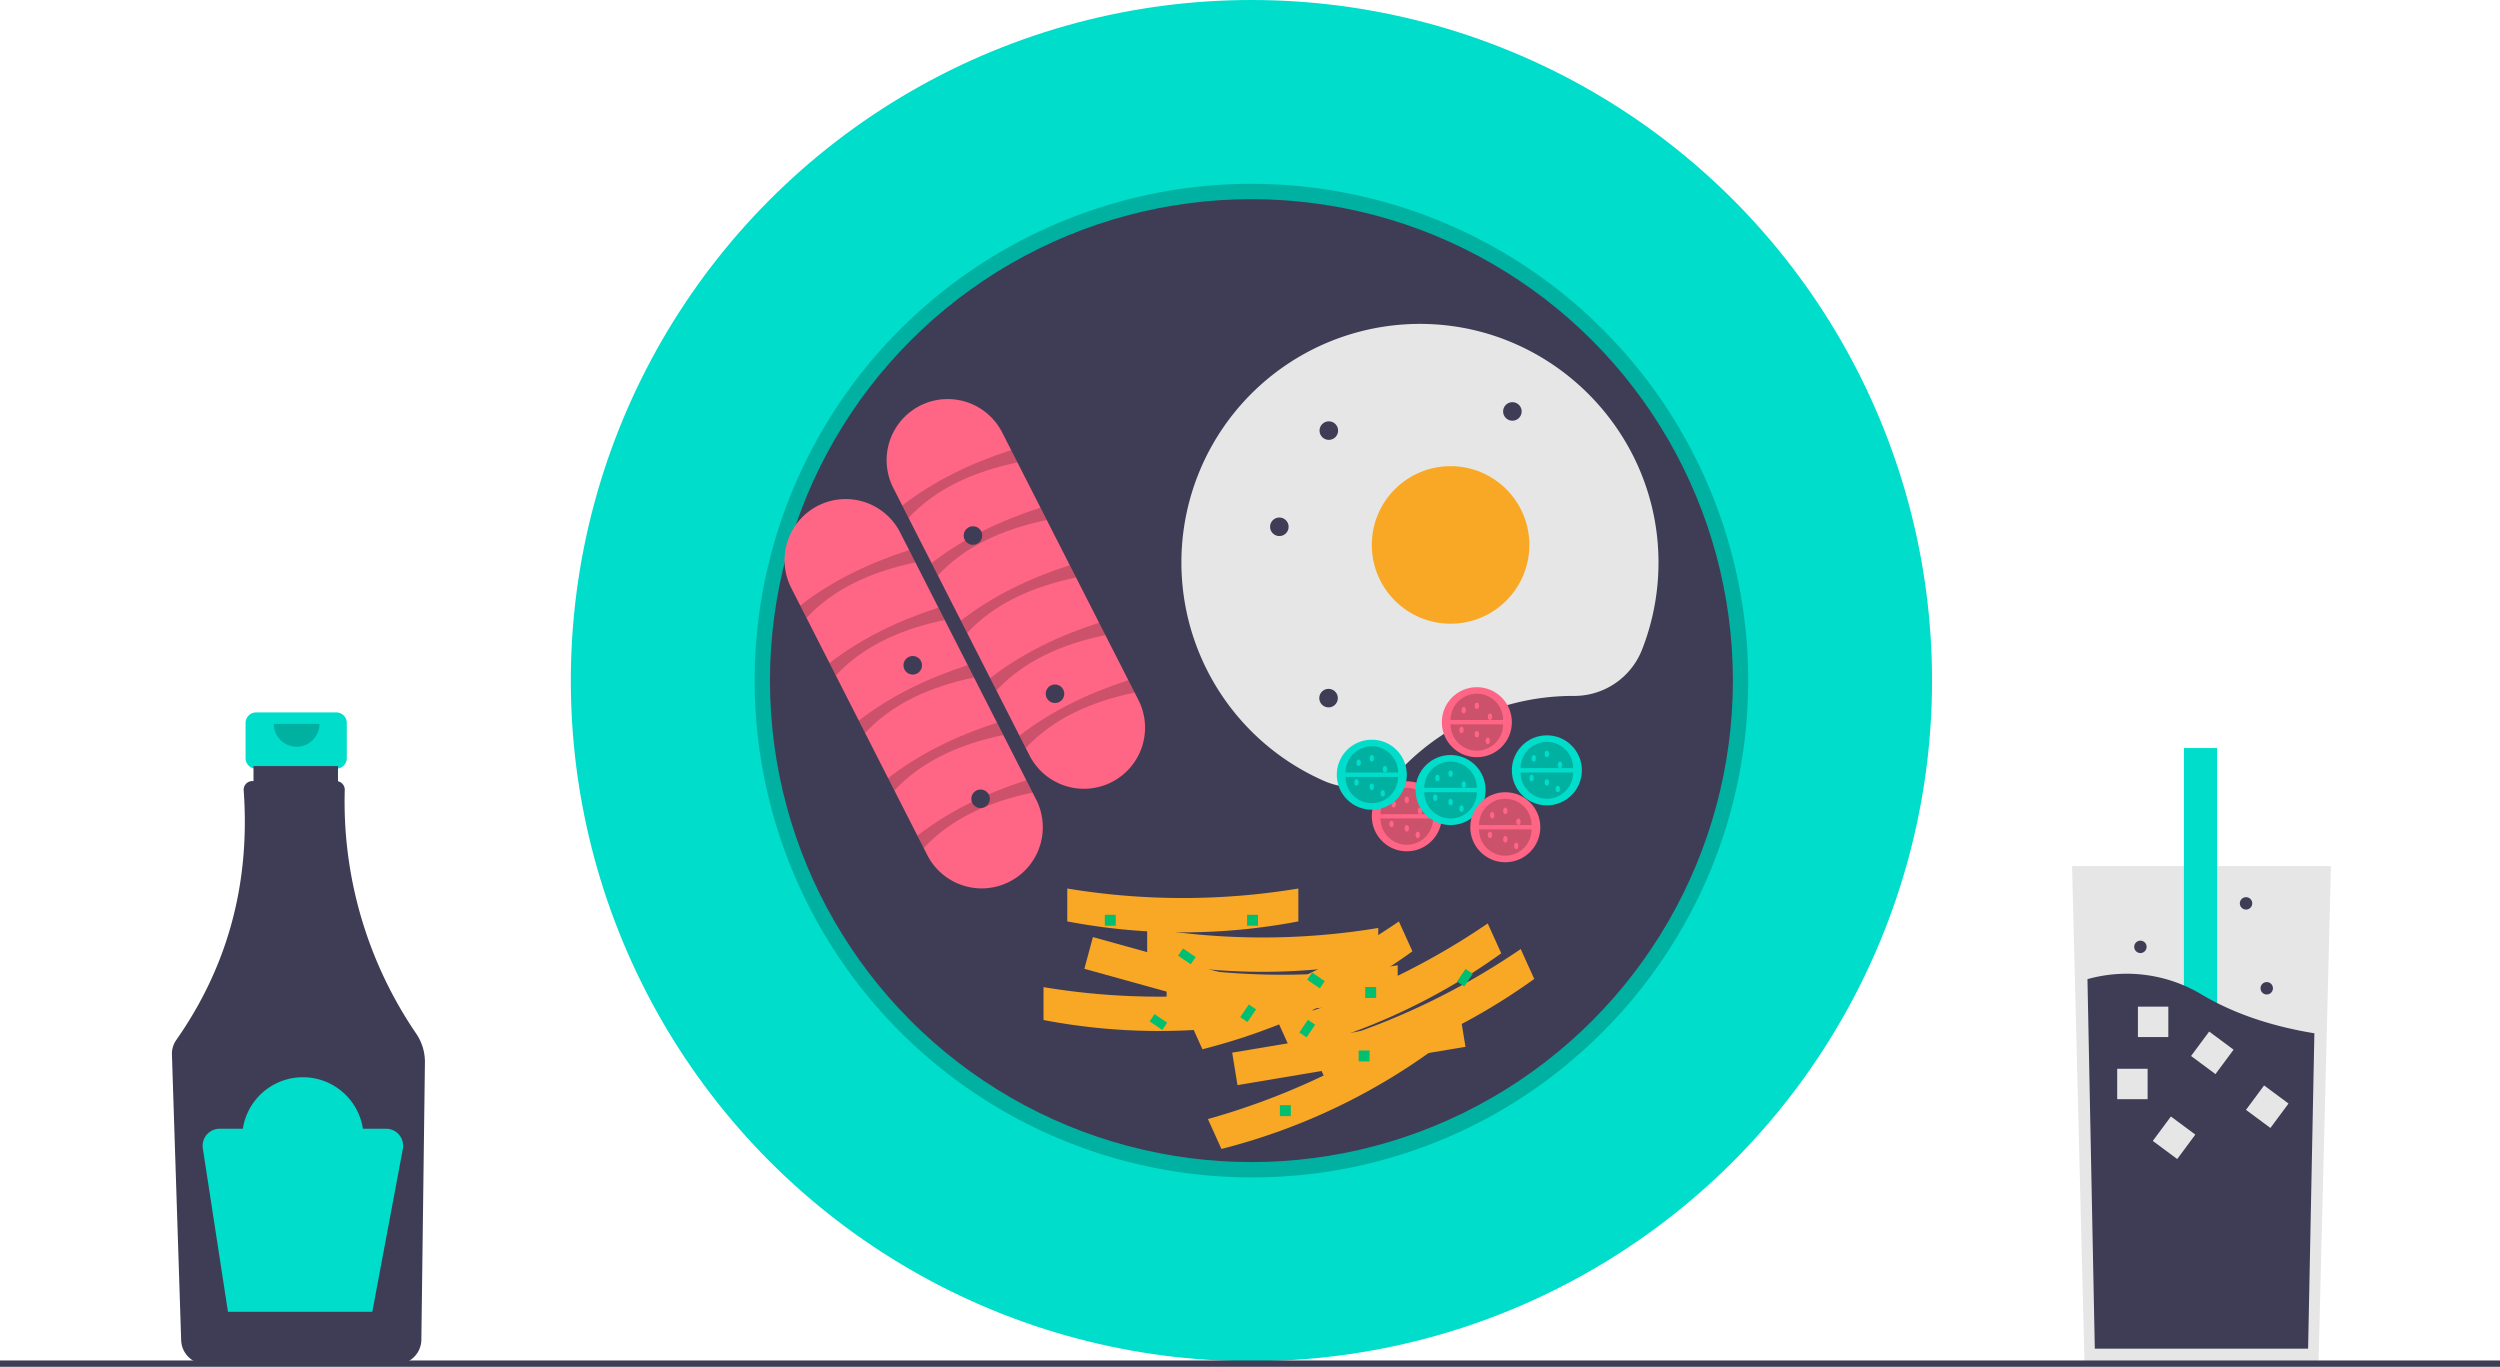 <svg xmlns="http://www.w3.org/2000/svg" xmlns:xlink="http://www.w3.org/1999/xlink" width="888" height="485.489" viewBox="0 0 888 485.489" role="img"><title>breakfast</title><path d="M275.412,460.3H246.993a3.768,3.768,0,0,0-3.768,3.768v12.474a3.768,3.768,0,0,0,3.768,3.768h4.709V499h19V480.31h4.709a3.768,3.768,0,0,0,3.768-3.768V464.068A3.768,3.768,0,0,0,275.412,460.3Z" transform="translate(-156 -207.256)" fill="#00ddcb"></path><path d="M303.877,574.461a146.105,146.105,0,0,1-25.418-86.624,3.081,3.081,0,0,0-2.405-3.075V479.372H246.039v5.315h-.414a3.08,3.08,0,0,0-3.067,3.308q3.547,49.442-23.954,88.677a8.487,8.487,0,0,0-1.536,5.144l3.282,101.518a8.788,8.788,0,0,0,8.713,8.482h67.887a8.791,8.791,0,0,0,8.718-8.632l1.265-98.566A17.789,17.789,0,0,0,303.877,574.461Z" transform="translate(-156 -207.256)" fill="#3f3d56"></path><path d="M269.488,464.365a8.129,8.129,0,0,1-16.258,0" transform="translate(-156 -207.256)" opacity="0.2"></path><path d="M293.13,608.182h-8.221a21.576,21.576,0,0,0-42.649,0h-8.221a6.067,6.067,0,0,0-5.996,6.989l8.929,58.041h51.274l10.846-57.846A6.067,6.067,0,0,0,293.13,608.182Z" transform="translate(-156 -207.256)" fill="#00ddcb"></path><polygon points="827.952 307.634 825.98 386.448 823.538 484.181 740.414 484.181 737.552 369.675 736 307.634 827.952 307.634" fill="#e6e6e6"></polygon><rect x="775.723" y="265.704" width="11.77" height="155.95" fill="#00ddcb"></rect><path d="M978.067,574.275l-2.226,112.02H900.074l-2.608-131.244a51.634,51.634,0,0,1,40.827,5.615C950.952,568.154,965.173,572.184,978.067,574.275Z" transform="translate(-156 -207.256)" fill="#3f3d56"></path><rect x="752.031" y="379.63" width="10.8" height="10.8" fill="#e6e6e6"></rect><rect x="759.387" y="357.562" width="10.8" height="10.8" fill="#e6e6e6"></rect><rect x="936.424" y="575.816" width="10.8" height="10.8" transform="translate(375.575 -653.921) rotate(36.563)" fill="#e6e6e6"></rect><rect x="955.937" y="594.951" width="10.8" height="10.8" transform="translate(390.814 -661.779) rotate(36.563)" fill="#e6e6e6"></rect><rect x="922.834" y="605.986" width="10.8" height="10.8" transform="translate(390.873 -639.888) rotate(36.563)" fill="#e6e6e6"></rect><circle cx="805.148" cy="351.035" r="2.207" fill="#3f3d56"></circle><circle cx="760.275" cy="336.323" r="2.207" fill="#3f3d56"></circle><circle cx="797.792" cy="320.875" r="2.207" fill="#3f3d56"></circle><circle cx="444.508" cy="241.754" r="241.754" fill="#00ddcb"></circle><path d="M600.508,625.467a176.456,176.456,0,1,1,124.774-51.683A175.304,175.304,0,0,1,600.508,625.467Zm0-342.031c-91.298,0-165.574,74.276-165.574,165.574,0,91.298,74.276,165.574,165.574,165.574,91.298,0,165.574-74.277,165.574-165.574C766.082,357.711,691.806,283.435,600.508,283.435Z" transform="translate(-156 -207.256)" opacity="0.2"></path><circle cx="444.508" cy="241.754" r="171.016" fill="#3f3d56"></circle><path d="M473.327,380.627a21.704,21.704,0,1,1,38.681-19.698l48.316,94.878a21.704,21.704,0,1,1-38.681,19.698Z" transform="translate(-156 -207.256)" fill="#ff6584"></path><path d="M478.717,391.21l-2.23-4.379c11.129-8.647,24.198-15.007,38.681-19.698l2.23,4.379C501.722,374.776,488.386,380.817,478.717,391.21Z" transform="translate(-156 -207.256)" opacity="0.2"></path><path d="M489.123,411.645l-2.23-4.379c11.129-8.647,24.198-15.007,38.681-19.698l2.23,4.379C512.129,395.211,498.793,401.252,489.123,411.645Z" transform="translate(-156 -207.256)" opacity="0.2"></path><path d="M499.53,432.081l-2.23-4.379c11.129-8.647,24.198-15.007,38.681-19.698l2.23,4.379C522.535,415.647,509.199,421.688,499.53,432.081Z" transform="translate(-156 -207.256)" opacity="0.2"></path><path d="M509.936,452.516l-2.23-4.379c11.129-8.647,24.198-15.007,38.681-19.698l2.23,4.379C532.942,436.082,519.606,442.123,509.936,452.516Z" transform="translate(-156 -207.256)" opacity="0.2"></path><path d="M520.343,472.951l-2.23-4.379c11.129-8.647,24.198-15.007,38.681-19.698l2.23,4.379C543.349,456.517,530.013,462.558,520.343,472.951Z" transform="translate(-156 -207.256)" opacity="0.2"></path><path d="M437.079,416.146a21.704,21.704,0,1,1,38.681-19.698l48.316,94.878a21.704,21.704,0,0,1-38.681,19.698Z" transform="translate(-156 -207.256)" fill="#ff6584"></path><path d="M442.468,426.729l-2.23-4.379c11.129-8.647,24.198-15.007,38.681-19.698l2.23,4.379C465.474,410.295,452.138,416.336,442.468,426.729Z" transform="translate(-156 -207.256)" opacity="0.2"></path><path d="M452.875,447.164l-2.23-4.379c11.129-8.647,24.198-15.007,38.681-19.698l2.23,4.379C475.881,430.73,462.544,436.771,452.875,447.164Z" transform="translate(-156 -207.256)" opacity="0.2"></path><path d="M463.281,467.6l-2.23-4.379c11.129-8.647,24.198-15.007,38.681-19.698l2.23,4.379C486.287,451.166,472.951,457.207,463.281,467.6Z" transform="translate(-156 -207.256)" opacity="0.2"></path><path d="M473.688,488.035l-2.23-4.379c11.129-8.647,24.198-15.007,38.681-19.698l2.23,4.379C496.694,471.601,483.358,477.642,473.688,488.035Z" transform="translate(-156 -207.256)" opacity="0.2"></path><path d="M484.095,508.47l-2.23-4.379c11.129-8.647,24.198-15.007,38.681-19.698l2.23,4.379C507.1,492.036,493.764,498.077,484.095,508.47Z" transform="translate(-156 -207.256)" opacity="0.2"></path><path d="M714.778,454.451l.153 0a25.888,25.888,0,0,0,24.239-16.236,84.503,84.503,0,0,0,5.923-31.694c-.271-45.911-37.622-83.575-83.529-84.21a84.744,84.744,0,0,0-35.277,162.32,25.667,25.667,0,0,0,28.506-5.286A84.458,84.458,0,0,1,714.778,454.451Z" transform="translate(-156 -207.256)" fill="#e6e6e6"></path><circle cx="515.246" cy="193.559" r="27.984" fill="#f9a825"></circle><circle cx="454.426" cy="187.115" r="3.297" fill="#3f3d56"></circle><circle cx="345.598" cy="190.225" r="3.297" fill="#3f3d56"></circle><circle cx="471.996" cy="152.949" r="3.297" fill="#3f3d56"></circle><circle cx="471.902" cy="247.973" r="3.297" fill="#3f3d56"></circle><circle cx="537.199" cy="146.141" r="3.297" fill="#3f3d56"></circle><circle cx="324.207" cy="236.313" r="3.297" fill="#3f3d56"></circle><circle cx="348.305" cy="283.731" r="3.297" fill="#3f3d56"></circle><circle cx="499.7" cy="289.949" r="12.438" fill="#ff6584"></circle><path d="M665.028,497.982a9.328,9.328,0,0,1-18.656,0" transform="translate(-156 -207.256)" opacity="0.2"></path><path d="M646.371,496.428a9.328,9.328,0,0,1,18.656,0" transform="translate(-156 -207.256)" opacity="0.2"></path><ellipse cx="495.035" cy="285.674" rx="0.777" ry="1.166" fill="#ff6584"></ellipse><ellipse cx="499.7" cy="284.119" rx="0.777" ry="1.166" fill="#ff6584"></ellipse><ellipse cx="499.7" cy="294.225" rx="0.777" ry="1.166" fill="#ff6584"></ellipse><ellipse cx="504.364" cy="288.006" rx="0.777" ry="1.166" fill="#ff6584"></ellipse><ellipse cx="503.586" cy="296.557" rx="0.777" ry="1.166" fill="#ff6584"></ellipse><ellipse cx="494.258" cy="292.67" rx="0.777" ry="1.166" fill="#ff6584"></ellipse><circle cx="524.575" cy="256.524" r="12.438" fill="#ff6584"></circle><path d="M689.903,464.556a9.328,9.328,0,0,1-18.656,0" transform="translate(-156 -207.256)" opacity="0.2"></path><path d="M671.246,463.002a9.328,9.328,0,0,1,18.656,0" transform="translate(-156 -207.256)" opacity="0.2"></path><ellipse cx="519.91" cy="252.248" rx="0.777" ry="1.166" fill="#ff6584"></ellipse><ellipse cx="524.575" cy="250.693" rx="0.777" ry="1.166" fill="#ff6584"></ellipse><ellipse cx="524.575" cy="260.799" rx="0.777" ry="1.166" fill="#ff6584"></ellipse><ellipse cx="529.239" cy="254.58" rx="0.777" ry="1.166" fill="#ff6584"></ellipse><ellipse cx="528.461" cy="263.131" rx="0.777" ry="1.166" fill="#ff6584"></ellipse><ellipse cx="519.133" cy="259.244" rx="0.777" ry="1.166" fill="#ff6584"></ellipse><circle cx="549.45" cy="273.625" r="12.438" fill="#00ddcb"></circle><path d="M714.778,481.658a9.328,9.328,0,0,1-18.656,0" transform="translate(-156 -207.256)" opacity="0.2"></path><path d="M696.121,480.103a9.328,9.328,0,0,1,18.656,0" transform="translate(-156 -207.256)" opacity="0.2"></path><ellipse cx="544.785" cy="269.35" rx="0.777" ry="1.166" fill="#00ddcb"></ellipse><ellipse cx="549.45" cy="267.795" rx="0.777" ry="1.166" fill="#00ddcb"></ellipse><ellipse cx="549.45" cy="277.901" rx="0.777" ry="1.166" fill="#00ddcb"></ellipse><ellipse cx="554.114" cy="271.682" rx="0.777" ry="1.166" fill="#00ddcb"></ellipse><ellipse cx="553.336" cy="280.233" rx="0.777" ry="1.166" fill="#00ddcb"></ellipse><ellipse cx="544.008" cy="276.346" rx="0.777" ry="1.166" fill="#00ddcb"></ellipse><circle cx="487.262" cy="275.18" r="12.438" fill="#00ddcb"></circle><path d="M652.59,483.213a9.328,9.328,0,0,1-18.656,0" transform="translate(-156 -207.256)" opacity="0.2"></path><path d="M633.934,481.658a9.328,9.328,0,0,1,18.656,0" transform="translate(-156 -207.256)" opacity="0.2"></path><ellipse cx="482.598" cy="270.904" rx="0.777" ry="1.166" fill="#00ddcb"></ellipse><ellipse cx="487.262" cy="269.35" rx="0.777" ry="1.166" fill="#00ddcb"></ellipse><ellipse cx="487.262" cy="279.455" rx="0.777" ry="1.166" fill="#00ddcb"></ellipse><ellipse cx="491.926" cy="273.236" rx="0.777" ry="1.166" fill="#00ddcb"></ellipse><ellipse cx="491.149" cy="281.787" rx="0.777" ry="1.166" fill="#00ddcb"></ellipse><ellipse cx="481.821" cy="277.901" rx="0.777" ry="1.166" fill="#00ddcb"></ellipse><circle cx="515.246" cy="280.621" r="12.438" fill="#00ddcb"></circle><path d="M680.575,488.654a9.328,9.328,0,1,1-18.656,0" transform="translate(-156 -207.256)" opacity="0.2"></path><path d="M661.918,487.099a9.328,9.328,0,1,1,18.656,0" transform="translate(-156 -207.256)" opacity="0.2"></path><ellipse cx="510.582" cy="276.346" rx="0.777" ry="1.166" fill="#00ddcb"></ellipse><ellipse cx="515.246" cy="274.791" rx="0.777" ry="1.166" fill="#00ddcb"></ellipse><ellipse cx="515.246" cy="284.897" rx="0.777" ry="1.166" fill="#00ddcb"></ellipse><ellipse cx="519.91" cy="278.678" rx="0.777" ry="1.166" fill="#00ddcb"></ellipse><ellipse cx="519.133" cy="287.229" rx="0.777" ry="1.166" fill="#00ddcb"></ellipse><ellipse cx="509.805" cy="283.342" rx="0.777" ry="1.166" fill="#00ddcb"></ellipse><circle cx="534.68" cy="293.836" r="12.438" fill="#ff6584"></circle><path d="M700.008,501.869a9.328,9.328,0,1,1-18.656,0" transform="translate(-156 -207.256)" opacity="0.2"></path><path d="M681.352,500.314a9.328,9.328,0,1,1,18.656,0" transform="translate(-156 -207.256)" opacity="0.2"></path><ellipse cx="530.016" cy="289.561" rx="0.777" ry="1.166" fill="#ff6584"></ellipse><ellipse cx="534.68" cy="288.006" rx="0.777" ry="1.166" fill="#ff6584"></ellipse><ellipse cx="534.68" cy="298.111" rx="0.777" ry="1.166" fill="#ff6584"></ellipse><ellipse cx="539.344" cy="291.893" rx="0.777" ry="1.166" fill="#ff6584"></ellipse><ellipse cx="538.567" cy="300.443" rx="0.777" ry="1.166" fill="#ff6584"></ellipse><ellipse cx="529.239" cy="296.557" rx="0.777" ry="1.166" fill="#ff6584"></ellipse><circle cx="374.734" cy="246.418" r="3.297" fill="#3f3d56"></circle><polygon points="464.345 366.08 385.17 344.123 388.203 332.857 467.378 354.815 464.345 366.08" fill="#f9a825"></polygon><path d="M608.738,569.57a218.268,218.268,0,0,1-82.078,0V557.892a250.991,250.991,0,0,0,82.078,0Z" transform="translate(-156 -207.256)" fill="#f9a825"></path><path d="M617.176,534.536a218.268,218.268,0,0,1-82.078,0V522.857a250.992,250.992,0,0,0,82.078,0Z" transform="translate(-156 -207.256)" fill="#f9a825"></path><path d="M645.558,548.549a218.268,218.268,0,0,1-82.078,0v-11.678a250.992,250.992,0,0,0,82.078,0Z" transform="translate(-156 -207.256)" fill="#f9a825"></path><path d="M652.462,561.785a218.268,218.268,0,0,1-82.078,0v-11.678a250.992,250.992,0,0,0,82.078,0Z" transform="translate(-156 -207.256)" fill="#f9a825"></path><polygon points="520.531 371.824 439.554 385.426 437.676 373.904 518.652 360.302 520.531 371.824" fill="#f9a825"></polygon><path d="M664.435,580.577a219.97,219.97,0,0,1-74.58,34.784l-4.804-10.612a252.954,252.954,0,0,0,74.58-34.784Z" transform="translate(-156 -207.256)" fill="#f9a825"></path><path d="M657.689,545.166a219.97,219.97,0,0,1-74.58,34.784l-4.804-10.612a252.954,252.954,0,0,0,74.58-34.784Z" transform="translate(-156 -207.256)" fill="#f9a825"></path><path d="M689.243,545.872a219.97,219.97,0,0,1-74.58,34.784l-4.804-10.612a252.955,252.955,0,0,0,74.58-34.784Z" transform="translate(-156 -207.256)" fill="#f9a825"></path><path d="M700.962,554.972a219.97,219.97,0,0,1-74.58,34.784L621.577,579.145a252.954,252.954,0,0,0,74.58-34.784Z" transform="translate(-156 -207.256)" fill="#f9a825"></path><rect x="442.953" y="324.93" width="3.887" height="3.887" fill="#00bf71"></rect><rect x="454.614" y="392.559" width="3.887" height="3.887" fill="#00bf71"></rect><rect x="392.426" y="324.93" width="3.887" height="3.887" fill="#00bf71"></rect><rect x="482.598" y="373.125" width="3.887" height="3.887" fill="#00bf71"></rect><rect x="484.93" y="350.582" width="3.887" height="3.887" fill="#00bf71"></rect><rect x="574.856" y="545.4" width="5.441" height="3.109" transform="translate(250.708 -437.191) rotate(34.156)" fill="#00bf71"></rect><rect x="620.719" y="553.951" width="5.441" height="3.109" transform="translate(263.419 -461.465) rotate(34.156)" fill="#00bf71"></rect><rect x="564.75" y="568.721" width="5.441" height="3.109" transform="translate(262.058 -427.495) rotate(34.156)" fill="#00bf71"></rect><rect x="596.621" y="565.611" width="5.441" height="3.109" transform="translate(1249.177 182.378) rotate(124.156)" fill="#00bf71"></rect><rect x="617.61" y="571.053" width="5.441" height="3.109" transform="translate(1286.452 173.506) rotate(124.156)" fill="#00bf71"></rect><rect x="673.578" y="552.396" width="5.441" height="3.109" transform="matrix(-0.561, 0.828, -0.828, -0.561, 1358.406, 98.06)" fill="#00bf71"></rect><rect y="483.248" width="888" height="2.241" fill="#3f3d56"></rect></svg>
